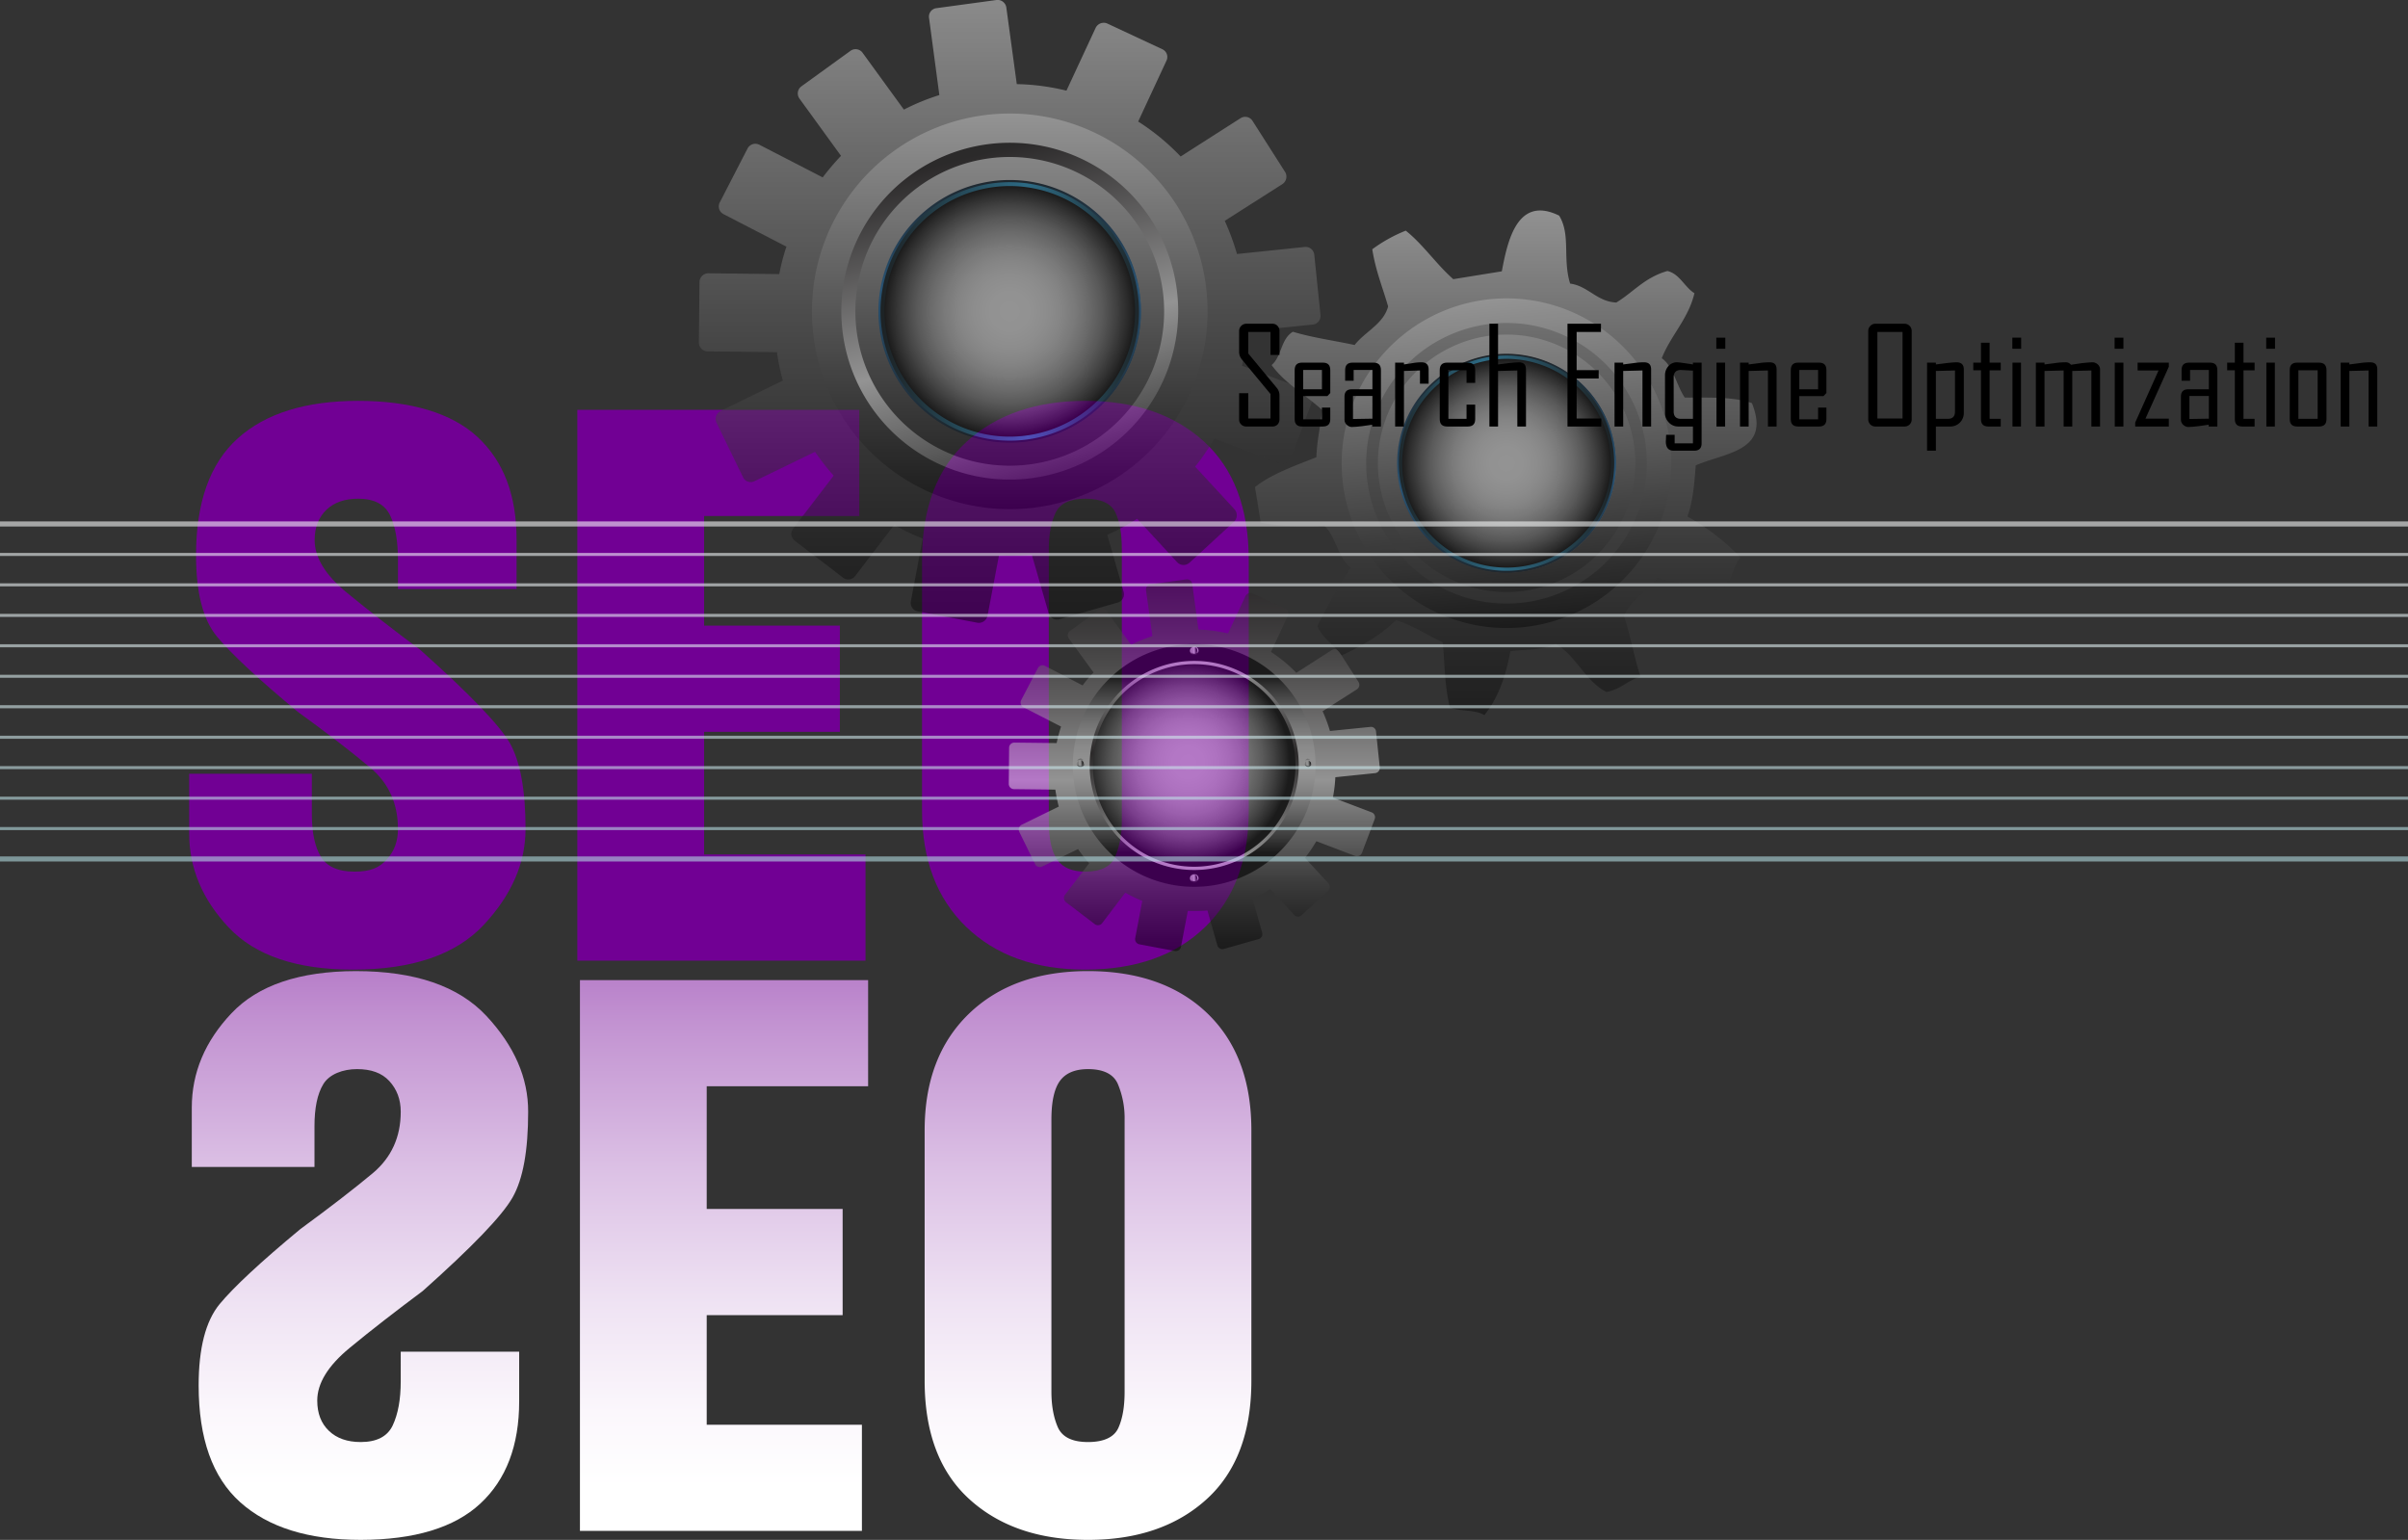 <svg xmlns="http://www.w3.org/2000/svg" xmlns:xlink="http://www.w3.org/1999/xlink" viewBox="0 0 1474 942.7"><rect x="0" y="0" width="1474" height="942.7" fill="#333333" stroke="none"/><defs><style>.a{fill:#710094;}.b{fill:url(#a);}.c{fill:url(#b);}.d{fill:url(#c);}.e{opacity:0.47;}.f{fill:url(#d);}.g{fill:url(#e);}.h{fill:url(#f);}.i{fill:url(#g);}.j{fill:url(#h);}.k{fill:url(#i);}.l{fill:url(#j);}.m{fill:url(#k);}.n{fill:url(#l);}.o{fill:url(#m);}.p{fill:url(#n);}.q{fill:url(#o);}.r{fill:url(#p);}.s{fill:url(#q);}.t{fill:url(#r);}.u{fill:url(#s);}.v{fill:url(#t);}.w{fill:url(#u);}.x{fill:url(#v);}.y{fill:url(#w);}.z{fill:url(#x);}.aa{fill:url(#y);}.ab{fill:url(#z);}.ac{fill:url(#aa);}.ad{fill:url(#ab);}.ae{fill:url(#ac);}.af{fill:url(#ad);}.ag{fill:url(#ae);}.ah{fill:url(#af);}.ai{fill:url(#ag);}.aj{fill:url(#ah);}.ak{opacity:0.57;}.al{fill:url(#ai);}.am{fill:url(#aj);}.an{fill:url(#ak);}.ao{fill:url(#al);}.ap{fill:url(#am);}.aq{fill:url(#an);}.ar{fill:url(#ao);}.as{fill:url(#ap);}.at{fill:url(#aq);}.au{fill:url(#ar);}.av{fill:url(#as);}.aw{fill:url(#at);}</style><linearGradient id="a" x1="220.35" y1="960.01" x2="220.35" y2="451.87" gradientUnits="userSpaceOnUse"><stop offset="0" stop-color="#fff"/><stop offset="0.09" stop-color="#fbf7fc"/><stop offset="0.22" stop-color="#efe3f3"/><stop offset="0.38" stop-color="#dcc1e5"/><stop offset="0.56" stop-color="#c292d1"/><stop offset="0.75" stop-color="#a055b8"/><stop offset="0.97" stop-color="#780d99"/><stop offset="1" stop-color="#710094"/></linearGradient><linearGradient id="b" x1="443.17" y1="960.01" x2="443.17" y2="451.87" xlink:href="#a"/><linearGradient id="c" x1="665.99" y1="960.01" x2="665.99" y2="451.87" xlink:href="#a"/><linearGradient id="d" x1="731.04" y1="398.77" x2="731.04" y2="633.11" gradientUnits="userSpaceOnUse"><stop offset="0" stop-color="#231f20"/><stop offset="0.05" stop-color="#2b2728"/><stop offset="0.13" stop-color="#3f3c3d"/><stop offset="0.23" stop-color="#615f5f"/><stop offset="0.34" stop-color="#918f8f"/><stop offset="0.45" stop-color="#cdcccc"/><stop offset="0.55" stop-color="#fff"/><stop offset="0.64" stop-color="#b7b7b7"/><stop offset="0.74" stop-color="#767676"/><stop offset="0.82" stop-color="#434343"/><stop offset="0.9" stop-color="#1f1f1f"/><stop offset="0.96" stop-color="#080808"/><stop offset="1"/></linearGradient><linearGradient id="e" x1="550.31" y1="830.68" x2="648.89" y2="929.25" gradientTransform="matrix(0.86, 0.51, -0.51, 0.86, 667.43, -536.19)" gradientUnits="userSpaceOnUse"><stop offset="0.02" stop-color="#231f20"/><stop offset="0.52" stop-color="#beec85"/><stop offset="1"/></linearGradient><linearGradient id="f" x1="565.65" y1="846.01" x2="630.61" y2="910.98" gradientTransform="matrix(0.86, 0.51, -0.51, 0.86, 667.43, -536.19)" gradientUnits="userSpaceOnUse"><stop offset="0.02" stop-color="#b03c3b"/><stop offset="0.52" stop-color="#fff"/><stop offset="1" stop-color="#b03c3b"/></linearGradient><linearGradient id="g" x1="731.04" y1="463.61" x2="731.04" y2="571.76" gradientUnits="userSpaceOnUse"><stop offset="0"/><stop offset="0.05" stop-color="#2e2e2e"/><stop offset="0.13" stop-color="#656565"/><stop offset="0.2" stop-color="#949494"/><stop offset="0.27" stop-color="#bbb"/><stop offset="0.34" stop-color="#d8d8d8"/><stop offset="0.41" stop-color="#eee"/><stop offset="0.48" stop-color="#fbfbfb"/><stop offset="0.54" stop-color="#fff"/><stop offset="0.58" stop-color="#f7f7f7"/><stop offset="0.64" stop-color="#e0e0e0"/><stop offset="0.72" stop-color="#bbb"/><stop offset="0.81" stop-color="#878787"/><stop offset="0.91" stop-color="#464646"/><stop offset="1"/></linearGradient><linearGradient id="h" x1="746.7" y1="576.97" x2="746.7" y2="454.42" gradientTransform="matrix(-1, 0, 0, 1, 1477.74, 0)" gradientUnits="userSpaceOnUse"><stop offset="0" stop-color="#fff"/><stop offset="0.54" stop-color="#231f20"/><stop offset="0.99" stop-color="#fff"/></linearGradient><radialGradient id="i" cx="742.7" cy="519.96" r="61.7" gradientTransform="matrix(-1.01, 0, 0, 1, 1477.45, -3.4)" gradientUnits="userSpaceOnUse"><stop offset="0" stop-color="#fff"/><stop offset="0.16" stop-color="#fcfcfc"/><stop offset="0.29" stop-color="#f2f2f2"/><stop offset="0.41" stop-color="#e1e1e1"/><stop offset="0.52" stop-color="#c9c9c9"/><stop offset="0.63" stop-color="#a9a9a9"/><stop offset="0.74" stop-color="#838383"/><stop offset="0.84" stop-color="#565656"/><stop offset="0.94" stop-color="#232323"/><stop offset="1"/></radialGradient><linearGradient id="j" x1="2637.38" y1="928.75" x2="2642.56" y2="928.75" gradientTransform="translate(129.1 3181.2) rotate(-97)" gradientUnits="userSpaceOnUse"><stop offset="0.01" stop-color="#231f20"/><stop offset="0.03" stop-color="#3a3738"/><stop offset="0.08" stop-color="#686566"/><stop offset="0.13" stop-color="#918f8f"/><stop offset="0.18" stop-color="#b3b1b2"/><stop offset="0.24" stop-color="#cfcece"/><stop offset="0.29" stop-color="#e4e4e4"/><stop offset="0.36" stop-color="#f3f3f3"/><stop offset="0.43" stop-color="#fcfcfc"/><stop offset="0.54" stop-color="#fff"/><stop offset="0.6" stop-color="#fbfbfb"/><stop offset="0.66" stop-color="#efefef"/><stop offset="0.71" stop-color="#dcdcdc"/><stop offset="0.77" stop-color="silver"/><stop offset="0.83" stop-color="#9d9d9d"/><stop offset="0.89" stop-color="#717171"/><stop offset="0.94" stop-color="#3d3d3d"/><stop offset="1" stop-color="#030303"/><stop offset="1"/></linearGradient><linearGradient id="k" x1="1288.16" y1="-1738.03" x2="1291.62" y2="-1738.03" gradientTransform="translate(-463.5 2253.2) rotate(-3.1)" xlink:href="#j"/><linearGradient id="l" x1="2499.1" y1="911.86" x2="2504.28" y2="911.86" xlink:href="#j"/><linearGradient id="m" x1="1280.67" y1="-1598.93" x2="1284.13" y2="-1598.93" gradientTransform="translate(-463.5 2253.2) rotate(-3.1)" xlink:href="#j"/><linearGradient id="n" x1="2560.8" y1="989.56" x2="2565.99" y2="989.56" xlink:href="#j"/><linearGradient id="o" x1="1354" y1="-1665.75" x2="1357.46" y2="-1665.75" gradientTransform="translate(-463.5 2253.2) rotate(-3.1)" xlink:href="#j"/><linearGradient id="p" x1="2577.68" y1="851.35" x2="2582.86" y2="851.35" xlink:href="#j"/><linearGradient id="q" x1="1214.98" y1="-1673.24" x2="1218.44" y2="-1673.24" gradientTransform="translate(-463.5 2253.2) rotate(-3.1)" xlink:href="#j"/><linearGradient id="r" x1="618.08" y1="25.22" x2="618.08" y2="448.36" gradientUnits="userSpaceOnUse"><stop offset="0" stop-color="#fff"/><stop offset="0.28" stop-color="#a8a8a8"/><stop offset="0.54" stop-color="#606060"/><stop offset="0.75" stop-color="#2c2c2c"/><stop offset="0.91" stop-color="#0c0c0c"/><stop offset="1"/></linearGradient><linearGradient id="s" x1="281.77" y1="620.57" x2="446.94" y2="785.74" gradientTransform="matrix(0.86, 0.51, -0.51, 0.86, 667.43, -536.19)" gradientUnits="userSpaceOnUse"><stop offset="0.02" stop-color="#231f20"/><stop offset="0.52" stop-color="#fff"/><stop offset="1"/></linearGradient><linearGradient id="t" x1="307.46" y1="646.26" x2="416.32" y2="755.12" gradientTransform="matrix(0.86, 0.51, -0.51, 0.86, 667.43, -536.19)" gradientUnits="userSpaceOnUse"><stop offset="0.02" stop-color="#231f20"/><stop offset="0.52" stop-color="#fff"/><stop offset="1" stop-color="#231f20"/></linearGradient><linearGradient id="u" x1="318.41" y1="-145.62" x2="122.6" y2="-145.62" gradientTransform="translate(472.4 19.2) rotate(90)" gradientUnits="userSpaceOnUse"><stop offset="0"/><stop offset="0.57" stop-color="#1b75bb"/><stop offset="1"/></linearGradient><linearGradient id="v" x1="221.15" y1="-58.11" x2="221.15" y2="-236.54" gradientTransform="translate(472.4 19.2) rotate(90)" gradientUnits="userSpaceOnUse"><stop offset="0"/><stop offset="0.55" stop-color="#26a9e0"/><stop offset="1"/></linearGradient><radialGradient id="w" cx="221.15" cy="-145.62" r="76.67" gradientTransform="translate(472.4 19.2) rotate(90)" xlink:href="#i"/><linearGradient id="x" x1="100.06" y1="-145.63" x2="342.25" y2="-145.63" gradientTransform="translate(472.4 19.2) rotate(90)" gradientUnits="userSpaceOnUse"><stop offset="0" stop-color="#fff"/><stop offset="0.65" stop-color="#565656"/><stop offset="1"/></linearGradient><linearGradient id="y" x1="200.5" y1="303.89" x2="547.5" y2="303.89" gradientTransform="translate(1225.6 -25.3) rotate(90)" gradientUnits="userSpaceOnUse"><stop offset="0" stop-color="#fff"/><stop offset="0.05" stop-color="#ededed"/><stop offset="0.25" stop-color="#a6a6a6"/><stop offset="0.45" stop-color="#6b6b6b"/><stop offset="0.63" stop-color="#3d3d3d"/><stop offset="0.78" stop-color="#1c1c1c"/><stop offset="0.91" stop-color="#070707"/><stop offset="1"/></linearGradient><linearGradient id="z" x1="383.57" y1="187.48" x2="383.57" y2="467.08" gradientTransform="translate(1200.4 -65.3) rotate(87)" xlink:href="#y"/><linearGradient id="aa" x1="1096.03" y1="244.18" x2="1096.03" y2="345.16" gradientTransform="matrix(-0.05, -1, -1, 0.05, 1276.24, 1411.19)" gradientUnits="userSpaceOnUse"><stop offset="0" stop-color="#fff"/><stop offset="1" stop-color="#231f20"/></linearGradient><linearGradient id="ab" x1="1096.03" y1="355.69" x2="1096.03" y2="234.57" gradientTransform="matrix(-0.05, -1, -1, 0.05, 1276.24, 1411.19)" gradientUnits="userSpaceOnUse"><stop offset="0" stop-color="#fff"/><stop offset="0.54"/><stop offset="0.99" stop-color="#fff"/></linearGradient><linearGradient id="ac" x1="1096.03" y1="353.51" x2="1096.03" y2="256.29" gradientTransform="matrix(-0.05, -1, -1, 0.05, 1276.24, 1411.19)" gradientUnits="userSpaceOnUse"><stop offset="0" stop-color="#231f20"/><stop offset="0.07" stop-color="#342323"/><stop offset="0.29" stop-color="#602c2c"/><stop offset="0.49" stop-color="#833332"/><stop offset="0.68" stop-color="#9c3837"/><stop offset="0.86" stop-color="#ab3b3a"/><stop offset="1" stop-color="#b03c3b"/></linearGradient><linearGradient id="ad" x1="1096.87" y1="239.12" x2="1096.87" y2="291.12" gradientTransform="matrix(-0.05, -1, -1, 0.05, 1276.24, 1411.19)" gradientUnits="userSpaceOnUse"><stop offset="0" stop-color="#fff"/><stop offset="0.01" stop-color="#fcf7f7"/><stop offset="0.1" stop-color="#eacbcb"/><stop offset="0.18" stop-color="#daa5a4"/><stop offset="0.28" stop-color="#cd8484"/><stop offset="0.38" stop-color="#c36a69"/><stop offset="0.49" stop-color="#ba5555"/><stop offset="0.61" stop-color="#b44746"/><stop offset="0.76" stop-color="#b13f3e"/><stop offset="1" stop-color="#b03c3b"/></linearGradient><linearGradient id="ae" x1="781.88" y1="-183.48" x2="618.71" y2="-183.48" gradientTransform="translate(1162.4 1016.8) rotate(-94.7)" xlink:href="#u"/><linearGradient id="af" x1="700.84" y1="-110.56" x2="700.84" y2="-259.25" gradientTransform="translate(1162.4 1016.8) rotate(-94.7)" xlink:href="#v"/><radialGradient id="ag" cx="700.83" cy="-183.48" r="63.89" gradientTransform="translate(1162.4 1016.8) rotate(-94.7)" xlink:href="#i"/><linearGradient id="ah" x1="278.8" y1="282.28" x2="480.62" y2="282.28" gradientTransform="translate(1172.4 -68.1) rotate(85.3)" xlink:href="#x"/><linearGradient id="ai" x1="737.01" y1="544.07" x2="737.01" y2="299.63" gradientUnits="userSpaceOnUse"><stop offset="0" stop-color="#aedee4"/><stop offset="0.44" stop-color="#d9f0f2"/><stop offset="0.79" stop-color="#f5fbfc"/><stop offset="1" stop-color="#fff"/></linearGradient><linearGradient id="aj" x1="737.01" y1="544.07" x2="737.01" y2="299.57" xlink:href="#ai"/><linearGradient id="ak" x1="737.01" y1="544.07" x2="737.01" y2="299.59" xlink:href="#ai"/><linearGradient id="al" x1="737.01" y1="544.04" x2="737.01" y2="299.64" xlink:href="#ai"/><linearGradient id="am" x1="737.01" y1="543.99" x2="737.01" y2="299.7" xlink:href="#ai"/><linearGradient id="an" x1="737.01" y1="544.09" x2="737.01" y2="299.54" xlink:href="#ai"/><linearGradient id="ao" x1="737.01" y1="544.16" x2="737.01" y2="299.48" xlink:href="#ai"/><linearGradient id="ap" x1="737.01" y1="544.16" x2="737.01" y2="299.51" xlink:href="#ai"/><linearGradient id="aq" x1="737.01" y1="544.1" x2="737.01" y2="299.55" xlink:href="#ai"/><linearGradient id="ar" x1="737.01" y1="544.04" x2="737.01" y2="299.57" xlink:href="#ai"/><linearGradient id="as" x1="737.01" y1="544.11" x2="737.01" y2="299.56" xlink:href="#ai"/><linearGradient id="at" x1="737.01" y1="544.09" x2="737.01" y2="299.56" xlink:href="#ai"/></defs><path class="a" d="M115.8,523.5h75.1v24.9c0,11,1.8,19.6,5.4,25.7s10.5,9.3,20.6,9.3,15.2-2.4,19.8-7.4,6.9-11.1,6.9-18.7c0-15.5-5.6-28-17-37.6s-26.1-20.9-44.4-34.2c-24.4-20.2-40.8-35.6-49.4-46s-12.8-27-12.8-49.8c0-32.3,8.5-56.2,25.5-71.5s41.6-23,73.7-23,57.3,7.4,73.2,22.2S316.2,353,316.2,380v30.4H243.6V392.3q0-16.9-4.8-27c-3.3-6.8-9.8-10.2-19.6-10.2-8.2,0-14.7,2.3-19.4,6.8s-7.2,10.7-7.2,18.5c0,10.7,6.6,21.5,19.8,32.3s28.1,22.5,44.7,34.8q45.6,40.7,55.1,57.4c6.3,11.3,9.5,28.7,9.5,52.4q0,31.2-25.5,58.6t-80,27.5q-51.9,0-76.2-25.8t-24.2-57.8Z" transform="translate(0 -49.8)"/><path class="a" d="M353.4,637.9V300.7H526v65H431v67.1h83.1v65H431v75.1h98.8v65Z" transform="translate(0 -49.8)"/><path class="a" d="M564.4,545.9V392.7q0-47.7,27.4-72.6t72.6-24.9q45.1,0,72.6,24.9c18.2,16.6,27.4,40.8,27.4,72.6V545.9q0,45.6-26.8,71.5t-73.2,26c-30.7,0-55-8.8-73-26.2S564.4,576,564.4,545.9Zm77.6-160V552.6c0,11,1.8,18.9,5.3,23.7s9.2,7.1,17.1,7.1c9.5,0,15.7-3.1,18.3-9.3s4-13.3,4-21.5V385.9c0-9-1.2-16.4-3.8-22.1s-8.7-8.7-18.5-8.7-15.7,3-18.4,8.9S642,377.2,642,385.9Z" transform="translate(0 -49.8)"/><path class="b" d="M117.4,727.9q0-32.1,24.3-57.8t76.1-25.8q54.4,0,80,27.5t25.5,58.6c0,23.7-3.1,41.1-9.5,52.4s-24.7,30.3-55,57.3c-16.6,12.4-31.6,24-44.8,34.9s-19.8,21.6-19.8,32.2q0,11.8,7.2,18.6c4.7,4.5,11.2,6.8,19.4,6.8,9.8,0,16.4-3.4,19.6-10.2s4.9-15.7,4.9-27V877.3h72.5v30.4q0,40.5-23.8,62.6t-73.2,22.2c-32.1,0-56.6-7.7-73.7-23s-25.5-39.2-25.5-71.5q0-34.2,12.8-49.8c8.6-10.4,25.1-25.8,49.5-46q27.3-20,44.3-34.2c11.4-9.6,17.1-22.1,17.1-37.6,0-7.6-2.4-13.8-7-18.8s-11.2-7.3-19.8-7.3-16.9,3.1-20.6,9.2-5.4,14.8-5.4,25.8v24.9H117.4Z" transform="translate(0 -49.8)"/><path class="c" d="M531.4,649.8v65H432.6v75.1h83.2v65H432.6V922h95v65H355V649.8Z" transform="translate(0 -49.8)"/><path class="d" d="M593,670.5c18-17.4,42.3-26.2,73-26.2s55.3,8.7,73.2,26S766,711.4,766,741.8V895q0,47.7-27.4,72.6T666,992.5q-45.2,0-72.6-24.9T566,895V741.8Q566,696.7,593,670.5Zm54.6,253.2c2.7,5.9,8.8,8.9,18.4,8.9s16-2.9,18.6-8.7,3.8-13.1,3.8-22.1V735.1a53.7,53.7,0,0,0-4.1-21.6c-2.6-6.1-8.8-9.2-18.3-9.2-7.9,0-13.6,2.4-17.1,7.1s-5.3,12.7-5.3,23.7V901.8C643.6,910.5,645,917.8,647.6,923.7Z" transform="translate(0 -49.8)"/><g class="e"><path class="f" d="M833.7,571.9l7.8-20.7a3.2,3.2,0,0,0-1.9-4.1l-23.7-9a87.1,87.1,0,0,0,1.5-12.5l24.3-2.5a3.2,3.2,0,0,0,2.9-3.5l-2.3-22a3.1,3.1,0,0,0-3.5-2.8l-24.7,2.5a88,88,0,0,0-4.5-12.1l21-13.4a3.3,3.3,0,0,0,1-4.5l-11.9-18.6a3.2,3.2,0,0,0-4.4-1l-21.8,14A87.3,87.3,0,0,0,778,448.9l10.3-22.1a3.2,3.2,0,0,0-1.5-4.3l-20.1-9.4a3.3,3.3,0,0,0-4.3,1.6l-10.7,22.9a92.6,92.6,0,0,0-18.1-2.4l-3.8-27.9a3.2,3.2,0,0,0-3.6-2.8l-21.9,3a3.2,3.2,0,0,0-2.8,3.6l3.9,28.1a98.3,98.3,0,0,0-13,5.3l-15.1-20.7a3.3,3.3,0,0,0-4.5-.7l-17.9,13a3.3,3.3,0,0,0-.7,4.5l15.2,20.9a73.5,73.5,0,0,0-6.7,7.9l-23.1-12a3.2,3.2,0,0,0-4.3,1.4l-10.2,19.6a3.3,3.3,0,0,0,1.4,4.4l23,11.8a88.5,88.5,0,0,0-2.7,10.1l-25.8-.3a3.2,3.2,0,0,0-3.3,3.1l-.2,22.1a3.2,3.2,0,0,0,3.2,3.3l25.3.3a91.2,91.2,0,0,0,2.1,10.4l-22.7,11.1a3.3,3.3,0,0,0-1.5,4.3l9.7,19.8a3.2,3.2,0,0,0,4.3,1.5l22-10.7a92.8,92.8,0,0,0,6.8,8.7l-14.8,19.3a3.3,3.3,0,0,0,.6,4.5l17.6,13.4a3.2,3.2,0,0,0,4.5-.5l14.2-18.7a89.9,89.9,0,0,0,10.4,5l-4.3,22.8a3.2,3.2,0,0,0,2.6,3.8l21.7,4.1a3.2,3.2,0,0,0,3.7-2.6l4.2-22a96.1,96.1,0,0,0,12-.2l6.1,21.4a3.2,3.2,0,0,0,4,2.1l21.2-6a3.2,3.2,0,0,0,2.2-4l-5.9-20.8a75.9,75.9,0,0,0,10.9-5.8l14.6,15.8a3.2,3.2,0,0,0,4.5.2l16.3-15a3.3,3.3,0,0,0,.2-4.5L798.8,575a81.4,81.4,0,0,0,6.6-9.6l.4-.6,23.7,9A3.3,3.3,0,0,0,833.7,571.9ZM716.3,546a29.4,29.4,0,1,1,40.3-10.2A29.4,29.4,0,0,1,716.3,546Z" transform="translate(0 -49.8)"/><path class="g" d="M766.7,461.2a69.3,69.3,0,1,0,24.1,94.9A69.1,69.1,0,0,0,766.7,461.2Zm-54.9,92.3a38.1,38.1,0,1,1,52.3-13.3A38.2,38.2,0,0,1,711.8,553.5Z" transform="translate(0 -49.8)"/><path class="h" d="M754.7,481.5a45.7,45.7,0,1,0,15.8,62.6A45.6,45.6,0,0,0,754.7,481.5Zm-43.4,72.8a39.1,39.1,0,1,1,53.6-13.6A39.2,39.2,0,0,1,711.3,554.3Z" transform="translate(0 -49.8)"/><path class="i" d="M656.7,518.3A74.3,74.3,0,1,0,731,444.1,74.3,74.3,0,0,0,656.7,518.3Z" transform="translate(0 -49.8)"/><path class="j" d="M795,518.3a64,64,0,1,1-64-63.9A63.9,63.9,0,0,1,795,518.3Z" transform="translate(0 -49.8)"/><path class="k" d="M793,518.3a62,62,0,1,1-62-61.9A61.9,61.9,0,0,1,793,518.3Z" transform="translate(0 -49.8)"/><path class="l" d="M730.7,445.6a2.6,2.6,0,0,1,.7,5.2,2.6,2.6,0,0,1-.7-5.2Z" transform="translate(0 -49.8)"/><path class="m" d="M732.8,448.1a1.9,1.9,0,0,1-1.7,1.9,1.8,1.8,0,0,1-1.8-1.7,1.8,1.8,0,1,1,3.5-.2Z" transform="translate(0 -49.8)"/><path class="n" d="M730.7,584.9a2.6,2.6,0,0,1,.7,5.2,2.6,2.6,0,0,1-.7-5.2Z" transform="translate(0 -49.8)"/><path class="o" d="M732.8,587.4a1.9,1.9,0,0,1-1.7,1.9,1.8,1.8,0,0,1-1.8-1.7,1.8,1.8,0,1,1,3.5-.2Z" transform="translate(0 -49.8)"/><path class="p" d="M800.4,514.3a2.6,2.6,0,0,1,.6,5.1,2.6,2.6,0,0,1-.6-5.1Z" transform="translate(0 -49.8)"/><path class="q" d="M802.4,516.8a1.7,1.7,0,0,1-1.6,1.8,1.8,1.8,0,0,1-1.9-1.7,1.8,1.8,0,0,1,3.5-.1Z" transform="translate(0 -49.8)"/><path class="r" d="M661.1,514.3a2.4,2.4,0,0,1,2.8,2.2,2.5,2.5,0,0,1-2.1,2.9,2.6,2.6,0,0,1-2.9-2.2A2.6,2.6,0,0,1,661.1,514.3Z" transform="translate(0 -49.8)"/><path class="s" d="M663.2,516.8a1.8,1.8,0,1,1-1.9-1.7A1.8,1.8,0,0,1,663.2,516.8Z" transform="translate(0 -49.8)"/><path class="t" d="M790.1,330.3l13.1-34.7a5.5,5.5,0,0,0-3.2-6.9l-39.7-15a150.3,150.3,0,0,0,2.5-21l40.8-4.2a5.3,5.3,0,0,0,4.7-5.9l-3.8-36.9a5.3,5.3,0,0,0-5.9-4.7l-41.4,4.3a150,150,0,0,0-7.5-20.3L785,162.5a5.5,5.5,0,0,0,1.6-7.5l-19.9-31.2a5.3,5.3,0,0,0-7.4-1.6l-36.6,23.4a139.2,139.2,0,0,0-26-21.4L714,87a5.2,5.2,0,0,0-2.6-7.1L677.8,64.2a5.5,5.5,0,0,0-7.1,2.6l-17.9,38.5a137.8,137.8,0,0,0-30.4-4L616,54.4a5.4,5.4,0,0,0-6-4.6l-36.8,5a5.2,5.2,0,0,0-4.5,6L575,108a135.6,135.6,0,0,0-21.7,8.9L528,82.1a5.3,5.3,0,0,0-7.5-1.1l-30,21.7a5.4,5.4,0,0,0-1.1,7.5l25.4,35a156.2,156.2,0,0,0-11.2,13.2l-38.8-20a5.4,5.4,0,0,0-7.2,2.3l-17,33a5.3,5.3,0,0,0,2.3,7.2l38.5,19.9a125.9,125.9,0,0,0-4.4,16.8l-43.3-.5a5.4,5.4,0,0,0-5.5,5.3l-.4,37a5.4,5.4,0,0,0,5.3,5.5l42.5.5a127.9,127.9,0,0,0,3.6,17.4l-38.1,18.6a5.4,5.4,0,0,0-2.5,7.2l16.2,33.3a5.2,5.2,0,0,0,7.2,2.4l36.9-17.9A155.5,155.5,0,0,0,510.3,341l-24.8,32.4a5.3,5.3,0,0,0,1.1,7.5L516,403.4a5.3,5.3,0,0,0,7.5-1l23.9-31.3a126.2,126.2,0,0,0,17.4,8.4l-7.2,38.3a5.3,5.3,0,0,0,4.2,6.3l36.4,6.9a5.4,5.4,0,0,0,6.3-4.3l7-36.9a149.9,149.9,0,0,0,20.1-.4l10.3,35.8a5.4,5.4,0,0,0,6.6,3.7l35.6-10.2a5.3,5.3,0,0,0,3.7-6.6l-10-34.9a146.4,146.4,0,0,0,18.3-9.8l24.4,26.5a5.4,5.4,0,0,0,7.6.4l27.3-25.1a5.5,5.5,0,0,0,.3-7.6l-24.1-26.1a152.9,152.9,0,0,0,11.1-16.1l.6-1.1,39.8,15.1A5.4,5.4,0,0,0,790.1,330.3ZM593.3,286.9a49.3,49.3,0,1,1,67.5-17.2A49.4,49.4,0,0,1,593.3,286.9Z" transform="translate(0 -49.8)"/><path class="u" d="M677.9,144.8a116.1,116.1,0,1,0,40.4,159.1A116,116,0,0,0,677.9,144.8Zm-92,154.6a63.9,63.9,0,1,1,87.5-22.2A63.8,63.8,0,0,1,585.9,299.4Z" transform="translate(0 -49.8)"/><path class="v" d="M657.7,178.8a76.5,76.5,0,1,0,26.6,104.8A76.5,76.5,0,0,0,657.7,178.8ZM585,300.8A65.5,65.5,0,1,1,674.8,278,65.5,65.5,0,0,1,585,300.8Z" transform="translate(0 -49.8)"/><path class="w" d="M618.1,321.2a80.8,80.8,0,1,1,80.7-80.8A80.8,80.8,0,0,1,618.1,321.2Z" transform="translate(0 -49.8)"/><path class="x" d="M674,184.5a79.1,79.1,0,1,1-111.8,0A79,79,0,0,1,674,184.5Z" transform="translate(0 -49.8)"/><path class="y" d="M541.4,240.4a76.7,76.7,0,1,1,76.7,76.7A76.7,76.7,0,0,1,541.4,240.4Z" transform="translate(0 -49.8)"/><path class="z" d="M739.2,240.4A121.1,121.1,0,1,0,618.1,361.5,121.1,121.1,0,0,0,739.2,240.4Zm-224.2,0a103.1,103.1,0,1,1,103.1,103A103.1,103.1,0,0,1,515,240.4Zm197.6,0a94.5,94.5,0,1,0-94.5,94.5A94.5,94.5,0,0,0,712.6,240.4Zm-174.9,0a80.4,80.4,0,1,1,80.4,80.4A80.4,80.4,0,0,1,537.7,240.4Z" transform="translate(0 -49.8)"/><path class="aa" d="M1038,334.7c-.8,11-1.7,22-5.1,31.3a136.6,136.6,0,0,1,32.5,25.1c-5.2,6.1-5.1,16.2-12.9,20.4-12.6-2.8-26.1-4.1-37.8-8.1-6.2,8.4-16.8,13.6-20.6,23.6,4,11.6,6.2,25.5,10.1,37-8,2.4-11.9,7.7-20.8,9.4-12.9-6.3-18.7-22.5-31.2-29.4-10.5,4.4-15.6,2.8-27.7,4.5-2.7,14.9-7.3,28.5-15.9,39.1-5.6-3.6-14.8-2.1-21.1-4.7-3.5-14.8-3-26.6-4.4-39.9-9.6-4.5-18.2-10.3-28.6-13.6-8.7,8.9-20.5,15.5-33.1,21.6-4.7-6.4-11.4-9.9-15-17.9a341.6,341.6,0,0,1,20.5-35.8c-7.7-5.4-9.3-19.4-16.3-25.7-14,.8-27.1.4-38.9-1.8-1.1-7.3-2.3-14.6-3.5-21.8,10-8,24.1-12.9,37.6-18.3.3-10.3,2.6-19.1,3.5-28.9-10.2-9.4-22.4-15.9-30.9-27.5,6.3-5.4,5.5-15.9,13-20.4,11.9,3.6,25.2,5.4,37.8,8.1,6.4-8.2,17.7-12.9,20.5-23.6-3.3-11.5-7.6-21.7-9.7-35A91.5,91.5,0,0,1,860.5,191c10.7,8.5,18.8,20.7,29.1,29.7l29.7-4.8c3.5-18.5,9.4-46.7,35.1-34.1,7.2,11.8,2,26.2,6.7,41.6,11.1,1.5,16.4,11.1,28.3,11.6,10.5-6.4,17.4-15.4,31.3-19.3,7.5,1.8,10.4,9.8,16.5,13.6-3.6,15.5-14.4,25.7-20,39.8,7,4.8,9,16.6,14.1,24.1,14.4.1,29.6-.7,41.1,3.4C1084.3,326.2,1056.1,326.8,1038,334.7Zm-46.1-8.8c-3.2-37.2-32.5-67.3-71.5-65.5-41,1.9-75.5,37.7-70.1,80.4,6.2,49.5,54,75,98.8,59C978.1,389.5,995.1,362.9,991.9,325.9Z" transform="translate(0 -49.8)"/><path class="ab" d="M903.8,282.4c-1.4-1.8-2.5-4.1-4.9-4.6-5.2,1.7-.7,7.3-4.1,8.5-1.7.6-3.6-5.5-6-3.2-4.3.1.5,6.8-2.2,8.2s-2.9-2.8-5.8-2.1c-.8.4-1.3,1.1-2.2,1.6-1,2,2.5,4.9,1.2,7-2.7.2-4.3-1.2-6.9-1.3.7,2-1.8,1.8-1.2,3.8s2.5,2.4,2.7,5c-2.2,1.7-4.2-.1-7.2.6.4,1.4-1.1,1.6-1.4,2.6.8,2.8,3.6,2.8,4.5,5.3-2.6,2.7-8.3.2-8.2,5,1.2,2.3,4.4,2,5.5,4.5-2.1,2.1-7.4,2-7.5,5.5s4.8,1.4,6,3.8c-.5,3.3-6.1,2.9-6.2,6.5s4.7,1.3,6.6,2.5h.1l.2,1.2h-.1c-1.5,1.8-5.2,1.9-5.5,4.5s6.4,1.2,8,4.1c-.4,2.7-4.1,3-4.6,5.6,1.3,3.3,6.2,1.5,8.9,2.8-.2,2.7-3.3,3.4-3.8,6,1.4,4.6,6,.4,9.4,2.1-.1,2.7-2.7,3.6-2.6,6.5.6.8,2,.6,2.2,2.1,3-.3,4.3-2.6,6.9-1.8.6,2.5-1.2,3.3-.9,5.6s2.3,1.1,2.3,3.2c2.4-.8,3.5-2.7,6.1-3.4,2,1.7-.5,5.5,1.2,7.1l2.5.8c3-.3,2.5-3.1,4.8-3.8s.6,8.3,4.8,7.1c2.9,1.4,2.8-5,4.6-5,3.6.1,1.1,6.8,6.6,6.8,2.1-1.3,2.4-3.8,3.2-6,3.6.6,3.1,6.8,7.6,6,2.1-1.6.9-5.6,3.1-7.1,2.8,1.3,3.1,6.2,8,4.7.8-2.2.4-5.2,1.2-7.4,2.8.5,5.3,5.1,7.8,3.5s-.3-6.5,1.7-8.1c2.7,1.2,4.3,3.7,7.8,3.6,1.8-1.9-.8-4.7-.7-8.4,2.9-1.6,5.1,2.1,8.7,1.7,2-2.2-.7-4.9-1.7-7s.9-1.1.9-2c3.4-.6,4.8,1.6,8,1.1,1.4-3.2-2.2-4.8-3-7.3,1.1-4.1,6.2-.1,8.7-2,1-3.6-3.7-3.5-4.2-7.2,1.1-3.1,6.1-.2,8.1-2.5-.3-4-3.8-3.4-5.2-5.8-1.1-4.1,6.4-2,7.1-4.8s-3.9-3.1-6.1-3.8c-1.4-5.3,7.9-3,6.5-8.3a30.1,30.1,0,0,1-6.1-1.4h0l-.2-1.2h0a24.4,24.4,0,0,1,5.4-3.3c-.4-5.4-8.4-.3-8.8-5.8,1.8-1.4,5.9-3.5,4.5-5.6s-7.9,1.9-8.2-2.3c.6-2.7,4.1-3.2,3.1-7.1-2.6-1.6-6.4,2.8-8.4.2s3.8-5.1,1.7-8.2c-3-1-6.6,4.4-9,.9-.1-2.7,2.9-5.3.6-8-3.2.7-3.9,3.2-7.3,3.6-.3-.8-1.1-.8-1.5-1.5.4-2.3,2.1-5.8-.5-7.2-3.6.7-4.6,4.9-7.8,4.3-1.2-3.4.4-7-1.9-8.1-3.4,1-4.2,3.9-6.3,5.8-2.5-.9-1.2-6.9-4.2-7.2s-3.8,4.5-6.3,5.9c-1.4-1.8-2-4.9-3.5-6.7-5.1.2-3.8,4.9-6.1,7-2.5-.7-2.7-4.9-5.1-5.8C904.6,275.1,907.1,280.8,903.8,282.4Zm23.6,49.3.2,1.2c-.1,5.5-3.1,8-7.7,7.9s-5.5-2.6-6.2-5.6h-.3V334h.2c-.3-3.1,1-6.2,4.2-7.3S925.6,326.6,927.4,331.7Z" transform="translate(0 -49.8)"/><path class="ac" d="M918.2,259a73.3,73.3,0,1,0,77,69.4A73.2,73.2,0,0,0,918.2,259Z" transform="translate(0 -49.8)"/><path class="ad" d="M925.3,395.2A63.1,63.1,0,1,1,985,328.9,63.1,63.1,0,0,1,925.3,395.2Z" transform="translate(0 -49.8)"/><path class="ae" d="M925.2,393.3A61.2,61.2,0,1,1,983.1,329,61.2,61.2,0,0,1,925.2,393.3Z" transform="translate(0 -49.8)"/><path class="af" d="M959.3,371.8c-12.1.6-22.9-17.8-24.1-41.2s7.6-42.8,19.7-43.4S977.8,305,979,328.4,971.4,371.2,959.3,371.8Z" transform="translate(0 -49.8)"/><path class="ag" d="M916.7,266.3a67.3,67.3,0,1,1-61.6,72.6A67.4,67.4,0,0,1,916.7,266.3Z" transform="translate(0 -49.8)"/><path class="ah" d="M879.6,383.6a65.9,65.9,0,1,1,92.8-7.6A65.8,65.8,0,0,1,879.6,383.6Z" transform="translate(0 -49.8)"/><path class="ai" d="M985.9,328.2a63.9,63.9,0,1,1-69-58.5A64,64,0,0,1,985.9,328.2Z" transform="translate(0 -49.8)"/><path class="aj" d="M821.6,341.7a100.9,100.9,0,1,0,92.3-108.9A101,101,0,0,0,821.6,341.7Zm186.2-15.3a85.9,85.9,0,1,1-92.7-78.6A86,86,0,0,1,1007.8,326.4ZM843.7,339.8a78.8,78.8,0,1,0,72-84.9A78.8,78.8,0,0,0,843.7,339.8ZM989,327.9a67,67,0,1,1-72.3-61.3A67.1,67.1,0,0,1,989,327.9Z" transform="translate(0 -49.8)"/></g><g class="ak"><rect class="al" y="524.3" width="1474" height="3.09"/><rect class="am" y="506.3" width="1474" height="1.88"/><rect class="an" y="487.7" width="1474" height="1.87"/><rect class="ao" y="469" width="1474" height="1.86"/><rect class="ap" y="450.4" width="1474" height="1.87"/><rect class="aq" y="431.7" width="1474" height="1.9"/><rect class="ar" y="413.1" width="1474" height="1.83"/><rect class="as" y="394.4" width="1474" height="1.87"/><rect class="at" y="375.8" width="1474" height="1.87"/><rect class="au" y="357.1" width="1474" height="1.87"/><rect class="av" y="338.5" width="1474" height="1.85"/><rect class="aw" y="319.2" width="1474" height="3.12"/></g><path d="M783.2,306.5a4.5,4.5,0,0,1-1.2,3.2,4.4,4.4,0,0,1-3.2,1.2H763a4.4,4.4,0,0,1-3.2-1.2,4.2,4.2,0,0,1-1.3-3.2v-16h5.6V306h13.6V291l-17.4-21a7.2,7.2,0,0,1-1.8-4.8V252.5A4.4,4.4,0,0,1,763,248h15.8a4.1,4.1,0,0,1,3.2,1.3,4.4,4.4,0,0,1,1.2,3.2v14.6h-5.5V253H764.1v13.2l17.4,21a7,7,0,0,1,1.7,4.7Z" transform="translate(0 -49.8)"/><path d="M814.3,306.4q0,4.5-4.5,4.5H797q-4.5,0-4.5-4.5v-30c0-3.1,1.5-4.6,4.5-4.6h12.8c3,0,4.5,1.5,4.5,4.6v14l-1.8,1.9H797.7v14.2h11.5v-7.2h5.1Zm-5.1-18.3V276.3H797.7v11.8Z" transform="translate(0 -49.8)"/><path d="M845.3,310.9H840v-1.1l-6.3.9c-2.7.3-4.8.5-6.3.5s-4.4-1.5-4.4-4.4V292.6q0-4.5,4.5-4.5h12.6V276.3H828.6v6.6h-5.2v-6.5c0-3.1,1.5-4.6,4.5-4.6h12.9c3,0,4.5,1.5,4.5,4.6Zm-5.2-4.8V292.2H828.2v14.1Z" transform="translate(0 -49.8)"/><path d="M874.5,284.7h-5.3v-8.1l-9.8.3v34H854V271.8h5.4v1.1l5.3-.8a29.9,29.9,0,0,1,5.4-.5c2.9,0,4.4,1.4,4.4,4.4Z" transform="translate(0 -49.8)"/><path d="M903,306.4q0,4.5-4.5,4.5H885.8q-4.5,0-4.5-4.5v-30c0-3.1,1.5-4.6,4.5-4.6h12.7c3,0,4.5,1.5,4.5,4.6v7.8h-5.3v-7.7H886.6v29.7h11.1v-8.7H903Z" transform="translate(0 -49.8)"/><path d="M934.1,310.9h-5.3V276.6l-11.8.3v34h-5.3V248H917v24.9l6.4-.8c2.7-.3,4.8-.5,6.3-.5,3,0,4.4,1.4,4.4,4.4Z" transform="translate(0 -49.8)"/><path d="M980.2,310.9H959.5V248H980v5H965.1v23.4h13.5v5.1H965.1V306h15.1Z" transform="translate(0 -49.8)"/><path d="M1010.7,310.9h-5.3V276.6l-11.8.3v34h-5.3V271.8h5.3v1.1l6.3-.8a41.4,41.4,0,0,1,6.4-.5c3,0,4.4,1.4,4.4,4.4Z" transform="translate(0 -49.8)"/><path d="M1041.6,321.2q0,4.5-4.5,4.5h-12.7c-3.1,0-4.7-1.9-4.7-5.7,0-.5.1-1.1.1-2s.1-1.6.1-2h5.2v5.2h11.2V310.9h-8.8a7.8,7.8,0,0,1-5.9-2.4,8.1,8.1,0,0,1-2.4-6V279.7a8.3,8.3,0,0,1,2.1-5.8,6.8,6.8,0,0,1,5.5-2.3c.6,0,3.8.4,9.5,1.3v-1.1h5.3Zm-5.3-15V276.7l-7.4-.4c-2.9,0-4.4,1.5-4.4,4.5v20.9c0,3,1.5,4.5,4.4,4.5Z" transform="translate(0 -49.8)"/><path d="M1056.1,263.3h-5.5v-6.8h5.5Zm-.1,47.6h-5.3V271.8h5.3Z" transform="translate(0 -49.8)"/><path d="M1087.5,310.9h-5.3V276.6l-11.8.3v34h-5.3V271.8h5.3v1.1l6.3-.8a41.4,41.4,0,0,1,6.4-.5c3,0,4.4,1.4,4.4,4.4Z" transform="translate(0 -49.8)"/><path d="M1118,306.4q0,4.5-4.5,4.5h-12.8q-4.5,0-4.5-4.5v-30c0-3.1,1.5-4.6,4.5-4.6h12.8c3,0,4.5,1.5,4.5,4.6v14l-1.8,1.9h-14.8v14.2h11.5v-7.2h5.1Zm-5.1-18.3V276.3h-11.5v11.8Z" transform="translate(0 -49.8)"/><path d="M1170.2,306.5a4.2,4.2,0,0,1-1.3,3.2,4.4,4.4,0,0,1-3.2,1.2h-17.6a4.4,4.4,0,0,1-3.2-1.2,4.6,4.6,0,0,1-1.3-3.2v-54a4.4,4.4,0,0,1,1.3-3.2,4.1,4.1,0,0,1,3.2-1.3h17.6a4.4,4.4,0,0,1,4.5,4.5Zm-5.6-.5V253h-15.4v53Z" transform="translate(0 -49.8)"/><path d="M1202.1,302.5a8.2,8.2,0,0,1-8.3,8.4H1185v14.8h-5.4V271.8h5.4v1.1l6.3-.8c2.7-.3,4.8-.5,6.3-.5,3,0,4.5,1.4,4.5,4.4Zm-5.4-.8V276.6l-11.7.3v29.3h7.3C1195.3,306.2,1196.7,304.7,1196.7,301.7Z" transform="translate(0 -49.8)"/><path d="M1224.7,310.9h-7.6q-4.5,0-4.5-4.5V276.5h-4.7v-4.7h4.7V259.6h5.3v12.2h6.8v4.7h-6.8v29.7h6.8Z" transform="translate(0 -49.8)"/><path d="M1237.2,263.3h-5.4v-6.8h5.4Zm-.1,47.6h-5.2V271.8h5.2Z" transform="translate(0 -49.8)"/><path d="M1285.5,310.9h-5.3V276.6l-11.7.3v34h-5.3V276.6l-11.7.3v34h-5.3V271.8h5.3v1.1l6.3-.8a41.1,41.1,0,0,1,6.3-.5,4.1,4.1,0,0,1,3.6,1.5l6.7-1c3-.3,5.2-.5,6.7-.5s4.4,1.4,4.4,4.4Z" transform="translate(0 -49.8)"/><path d="M1299.8,263.3h-5.4v-6.8h5.4Zm0,47.6h-5.3V271.8h5.3Z" transform="translate(0 -49.8)"/><path d="M1327.6,310.9H1307v-2.4l14.3-31.9h-12.8v-4.8h19.1v2.5l-14.3,31.8h14.3Z" transform="translate(0 -49.8)"/><path d="M1357.3,310.9H1352v-1.1l-6.3.9c-2.7.3-4.8.5-6.3.5s-4.4-1.5-4.4-4.4V292.6q0-4.5,4.5-4.5h12.6V276.3h-11.5v6.6h-5.2v-6.5c0-3.1,1.5-4.6,4.5-4.6h12.9c3,0,4.5,1.5,4.5,4.6Zm-5.2-4.8V292.2h-11.9v14.1Z" transform="translate(0 -49.8)"/><path d="M1380.1,310.9h-7.6q-4.5,0-4.5-4.5V276.5h-4.7v-4.7h4.7V259.6h5.3v12.2h6.8v4.7h-6.8v29.7h6.8Z" transform="translate(0 -49.8)"/><path d="M1392.6,263.3h-5.4v-6.8h5.4Zm-.1,47.6h-5.2V271.8h5.2Z" transform="translate(0 -49.8)"/><path d="M1424.1,306.4c0,3-1.5,4.5-4.6,4.5h-13.4q-4.5,0-4.5-4.5v-30c0-3.1,1.5-4.6,4.5-4.6h13.4c3.1,0,4.6,1.5,4.6,4.6Zm-5.4-.2V276.5h-11.8v29.7Z" transform="translate(0 -49.8)"/><path d="M1455.2,310.9h-5.3V276.6l-11.8.3v34h-5.3V271.8h5.3v1.1l6.3-.8a41.4,41.4,0,0,1,6.4-.5c3,0,4.4,1.4,4.4,4.4Z" transform="translate(0 -49.8)"/></svg>